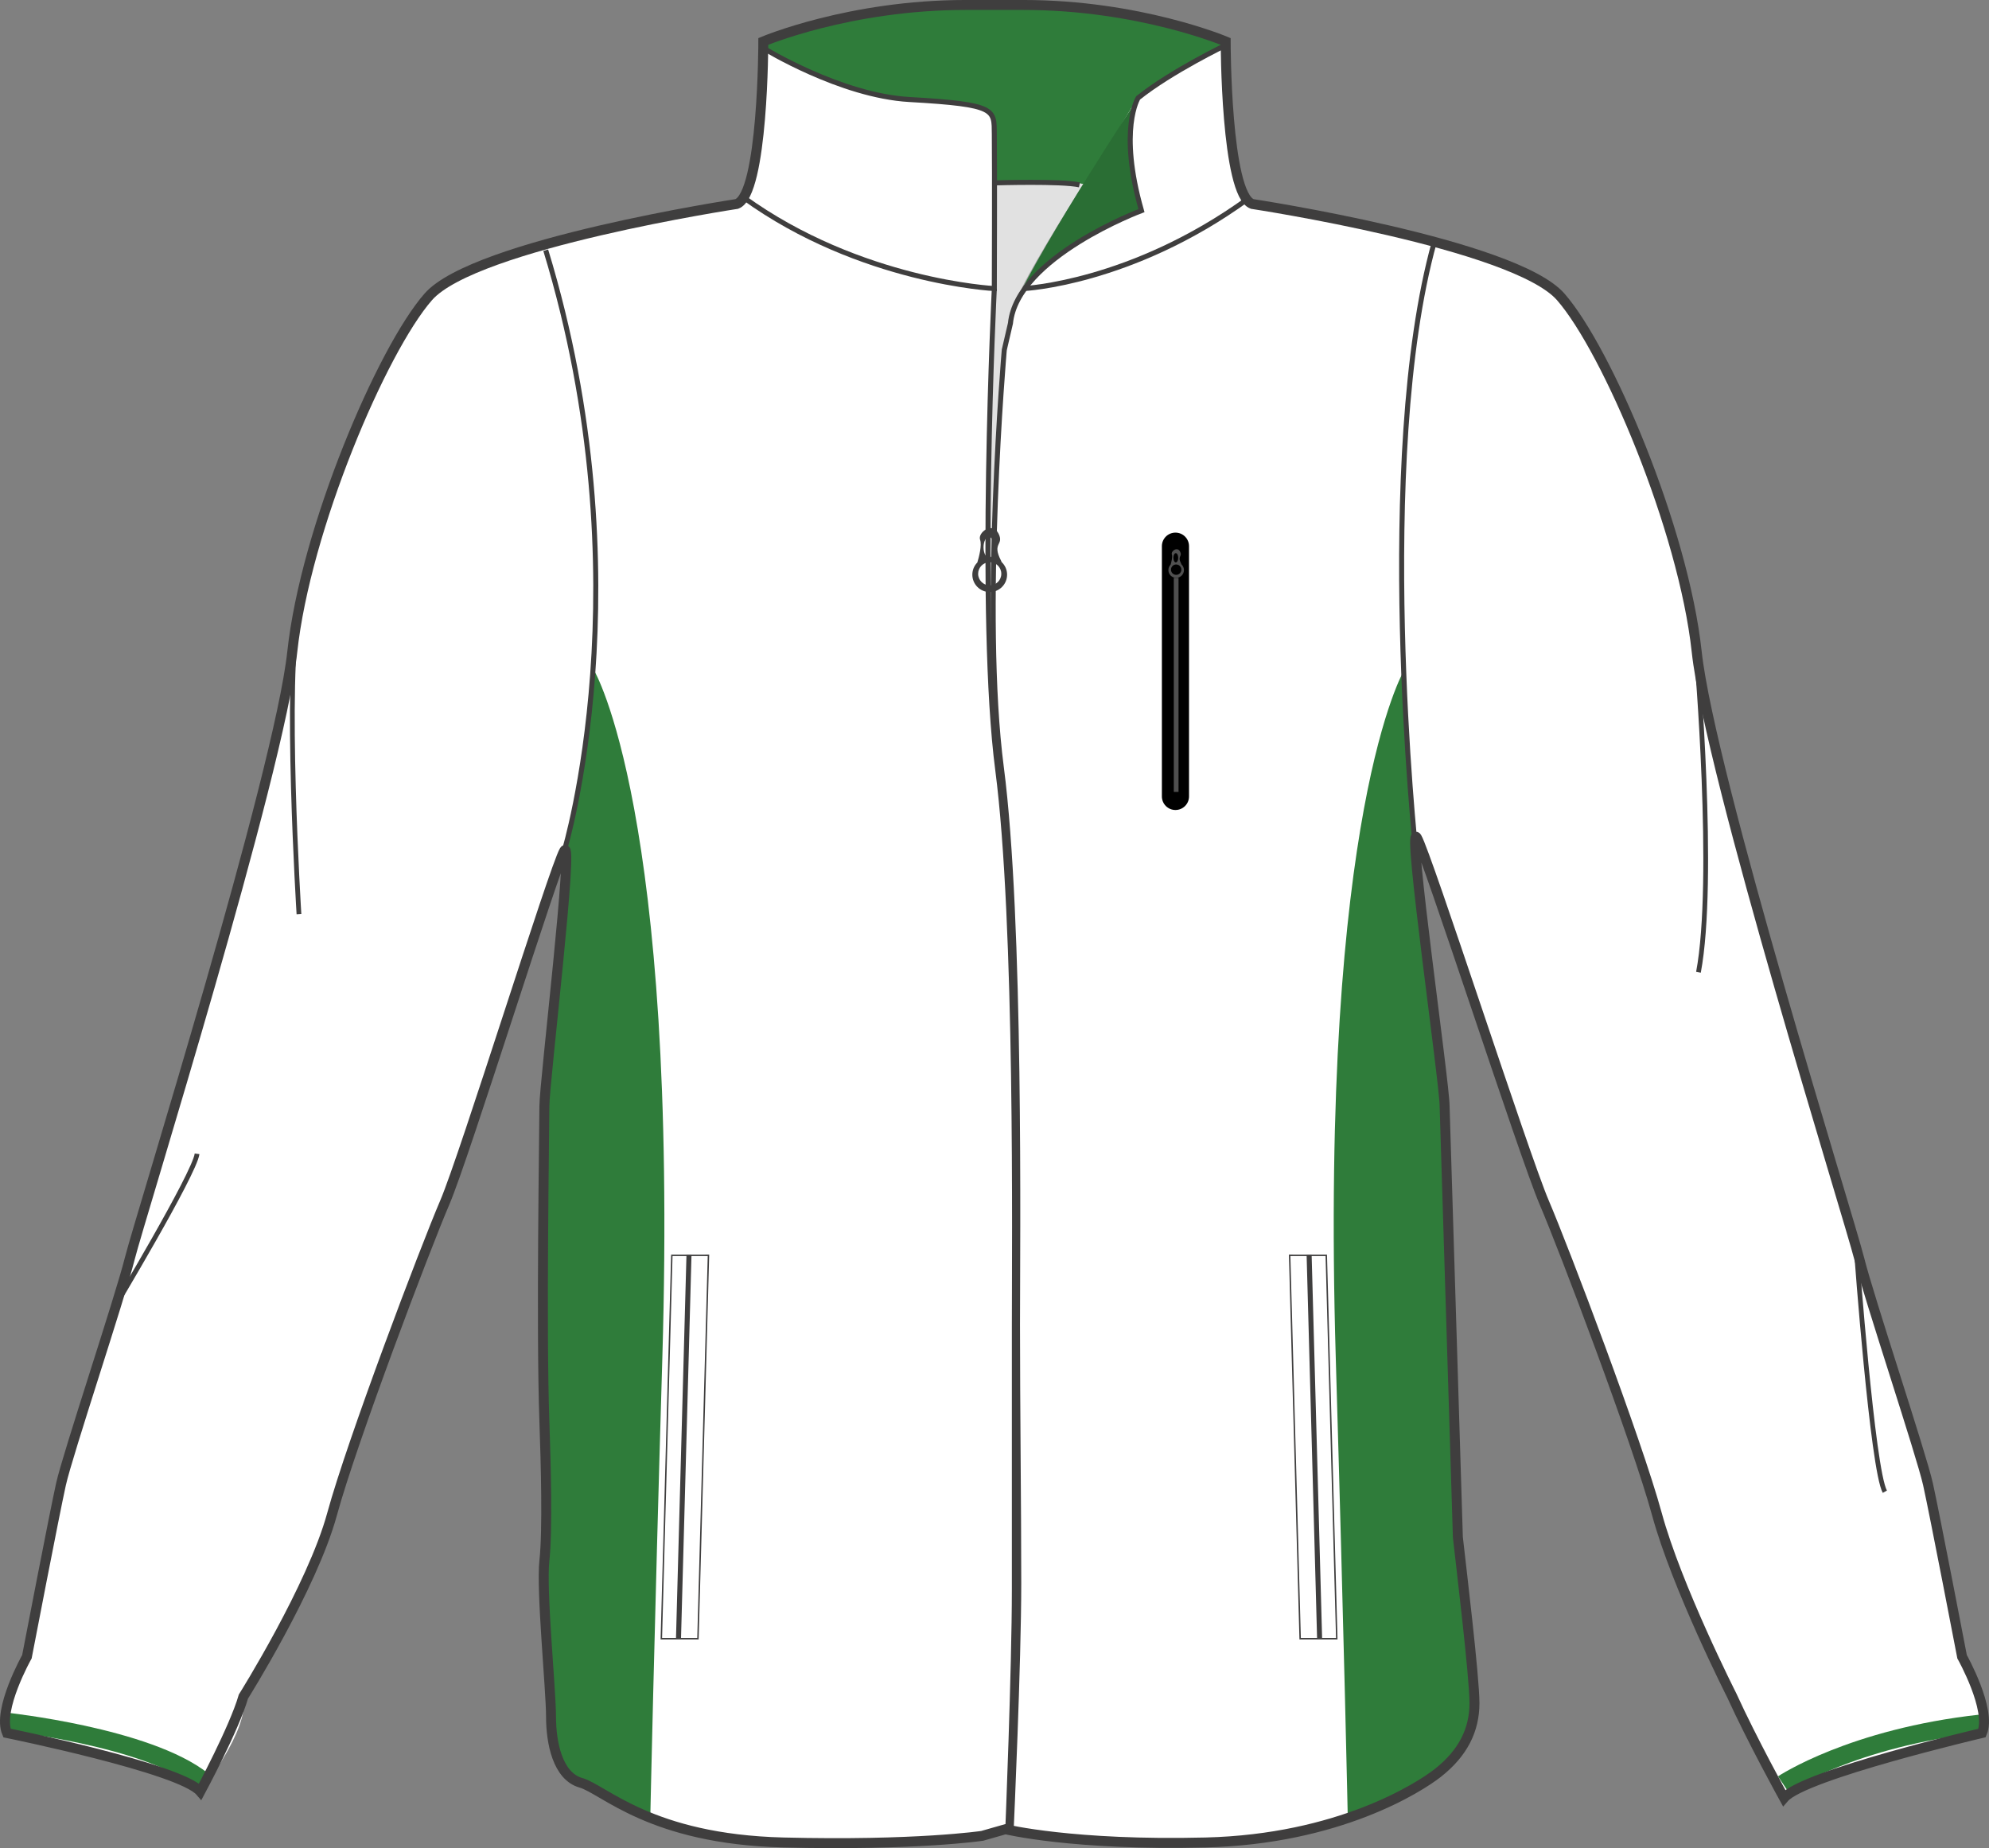 <?xml version="1.0" encoding="utf-8"?>
<!-- Generator: Adobe Illustrator 16.0.4, SVG Export Plug-In . SVG Version: 6.00 Build 0)  -->
<!DOCTYPE svg PUBLIC "-//W3C//DTD SVG 1.1//EN" "http://www.w3.org/Graphics/SVG/1.1/DTD/svg11.dtd">
<svg version="1.1" id="Layer_7" xmlns="http://www.w3.org/2000/svg" xmlns:xlink="http://www.w3.org/1999/xlink" x="0px" y="0px"
	 width="865.474px" height="804.254px" viewBox="0 0 865.474 804.254" enable-background="new 0 0 865.474 804.254"
	 xml:space="preserve">
<rect x="0" y="0" width="865.474" height="804.254" fill="#808080" stroke="none"/>
<g id="primary">
	<path fill="#FFFFFF" d="M628.595,481.366c0-10.106-16.435-124.13-12.104-116.912c4.328,7.219,46.748,138.56,55.407,158.772
		c8.661,20.204,40.412,103.924,49.074,135.674c8.656,31.756,35.203,82.399,35.203,82.399c1.747,13.994,20.116,41.109,20.116,41.109
		c8.657-10.109,86.133-28.245,86.133-28.245c4.329-10.103-8.661-33.195-8.661-33.195s-11.938-62.068-14.828-75.059
		c-2.888-12.991-25.585-80.828-29.916-98.149c-4.331-17.318-64.955-210.73-70.729-264.137
		c-5.771-53.405-38.97-131.349-59.179-154.442c-20.207-23.092-134.234-40.416-134.234-40.416
		c-11.55-4.329-11.55-70.725-11.55-70.725s-37.52-15.877-88.039-15.877h-25.104c-50.521,0-88.042,15.877-88.042,15.877
		s0.002,66.396-11.55,70.725c0,0-114.02,17.324-134.234,40.416c-20.206,23.093-53.405,101.037-59.176,154.442
		c-5.776,53.406-66.398,246.818-70.729,264.137c-4.331,17.321-27.031,85.158-29.919,98.149
		c-2.888,12.99-14.827,75.059-14.827,75.059s-12.99,23.093-8.659,33.195c0,0,75.446,15.353,84.105,25.462
		c0,0,21.652-26.899,18.769-41.34c0,0,29.916-47.63,38.575-79.386c8.659-31.75,40.415-115.47,49.074-135.674
		c8.659-20.213,47.638-145.786,51.968-153.001c4.331-7.213-8.666,101.034-8.666,111.141c0,10.104-1.436,96.707,0,137.124
		c0.65,18.242,1.45,47.633,0.007,60.624c-1.442,12.987,2.889,56.286,2.889,67.833c0,11.55,2.88,25.983,12.987,28.871
		s30.311,24.534,88.042,25.975c57.736,1.448,86.607-2.883,86.607-2.883l10.102-2.886c0,0,29.432,7.217,87.163,5.769
		c57.736-1.44,92.788-23.804,101.034-30.309c10.986-8.661,15.881-18.758,15.881-30.311c0-11.545-5.771-59.178-7.219-72.168
		L628.595,481.366z"/>
</g>
<g id="Layer_1">
	<path fill="#3F3E3E" d="M493.979,45.463c0,0-48.547,72.82-52.483,87.253c0,0,10.497-24.273,55.107-41.331
		c0,0-10.497-27.553-1.641-48.219"/>
</g>
<g id="secondary">
	<path fill="#2F7C3A" d="M333.25,17.036c0,0,42.86-16.183,101.03-14.871c58.169,1.312,98.843,16.62,98.843,16.62
		s-34.224,19.462-38.16,24.382c-3.936,4.92-12.574,21.103-22.633,37.285c0,0-5.686-3.062-38.706-0.875l-0.984-25.914
		c0,0-0.328-7.544-9.513-7.872c-9.185-0.328-39.034-2.952-42.642-3.937c-3.608-0.984-45.267-17.057-47.563-20.665
		C330.626,17.582,333.25,17.036,333.25,17.036z"/>
	<path fill="#2F7C3A" d="M586.48,792.032c0,0-1.638-78.463-5.249-201.184c-6.998-237.924,29.74-299.152,29.74-299.152
		s1.753,52.483,5.25,76.975c0,0,2.622,30.616,4.372,47.234c1.75,16.619,6.125,49.857,6.999,76.975
		c0.874,27.116,6.122,132.082,6.122,132.082s-0.871,41.985,0.876,51.607c1.748,9.623,9.623,70.853,2.624,82.226
		C630.217,770.168,606.597,785.907,586.48,792.032z"/>
	<path fill="#2F7C3A" d="M282.956,791.158c0,0,1.638-77.589,5.248-200.31c6.999-237.924-29.739-299.152-29.739-299.152
		s-8.75,74.351-13.123,81.348c0,0-2.624,72.602-7.873,99.718c0,0-0.875,140.83,0,171.444c0.875,30.615-0.873,55.98-0.873,55.98
		s2.624,55.984,4.373,61.232s11.371,14.868,16.619,17.492C262.837,781.535,282.956,791.158,282.956,791.158z"/>
	<path fill="none" stroke="#2F7C3A" stroke-width="7.872" stroke-miterlimit="10" d="M775.856,776.287
		c0,0,30.178-20.119,86.158-26.241"/>
	<path fill="none" stroke="#2F7C3A" stroke-width="7.872" stroke-miterlimit="10" d="M2.171,749.172
		c0,0,62.104,6.561,86.159,25.804"/>
</g>
<g id="Layer_3">
	<path opacity="0.65" fill="#D1D1D1" d="M433.624,79.577c0,0,49.858-1.312,61.011,3.937l1.969,7.872
		c0,0-52.155,19.353-57.075,50.187c-4.921,30.833-6.561,89.549-6.561,89.549l-2.296,31.49l-0.984-55.763l3.28-81.349L433.624,79.577
		z"/>
</g>
<g id="secondary_1_">
	<path fill="#2A6E34" d="M495.242,42.582c0,0-40.843,61.925-53.527,89.479c0,0,5.315-21.809,54.968-40.404c1.889-0.708,0,0,0,0
		S486.228,58.069,495.242,42.582"/>
</g>
<g id="Layer_2">
	<path fill="none" stroke="#3F3E3E" stroke-width="4.33" stroke-miterlimit="10" d="M628.595,481.366
		c0-10.106-16.435-124.13-12.104-116.912c4.328,7.219,46.748,138.56,55.407,158.772c8.661,20.204,40.412,103.924,49.074,135.674
		c8.656,31.756,32.579,78.898,32.579,78.898c8.746,19.245,22.74,44.61,22.74,44.61c8.657-10.109,86.133-28.245,86.133-28.245
		c4.329-10.103-8.661-33.195-8.661-33.195s-11.938-62.068-14.828-75.059c-2.888-12.991-25.585-80.828-29.916-98.149
		c-4.331-17.318-64.955-210.73-70.729-264.137c-5.771-53.405-38.97-131.349-59.179-154.442
		c-20.207-23.092-134.234-40.416-134.234-40.416c-11.55-4.329-11.55-70.725-11.55-70.725s-37.52-15.877-88.039-15.877h-25.104
		c-50.521,0-88.042,15.877-88.042,15.877s0.002,66.396-11.55,70.725c0,0-114.02,17.324-134.234,40.416
		c-20.206,23.093-53.405,101.037-59.176,154.442c-5.776,53.406-66.398,246.818-70.729,264.137
		c-4.331,17.321-27.031,85.158-29.919,98.149c-2.888,12.99-14.827,75.059-14.827,75.059s-12.99,23.093-8.659,33.195
		c0,0,75.446,15.353,84.105,25.462c0,0,14.734-27.395,18.769-41.34c0,0,29.916-47.63,38.575-79.386
		c8.659-31.75,40.415-115.47,49.074-135.674c8.659-20.213,47.638-145.786,51.968-153.001c4.331-7.213-8.666,101.034-8.666,111.141
		c0,10.104-1.436,96.707,0,137.124c0.65,18.242,1.45,47.633,0.007,60.624c-1.442,12.987,2.889,56.286,2.889,67.833
		c0,11.55,2.88,25.983,12.987,28.871s30.311,24.534,88.042,25.975c57.736,1.448,86.607-2.883,86.607-2.883l10.102-2.886
		c0,0,29.432,7.217,87.163,5.769c57.736-1.44,92.788-23.804,101.034-30.309c10.986-8.661,15.881-18.758,15.881-30.311
		c0-11.545-5.771-59.178-7.219-72.168L628.595,481.366z"/>
	<path fill="none" stroke="#3F3E3E" stroke-width="2.186" stroke-miterlimit="10" d="M445.45,125.573c0,0,46.633-2.163,97.47-38.97
		"/>
	<path fill="none" stroke="#3F3E3E" stroke-width="2.186" stroke-miterlimit="10" d="M432.66,125.573
		c0,0-7.154,143.157,1.504,209.552c8.659,66.396,7.22,206.403,7.22,242.487c0,36.087,0,79.387,0,114.028
		c0,34.644-2.891,105.368-2.891,105.368"/>
	<path fill="none" stroke="#3F3E3E" stroke-width="2.186" stroke-miterlimit="10" d="M533.675,19.486c0,0-24,11.548-38.433,23.096
		c0,0-8.656,13.71,1.44,49.075c0,0-54.12,20.208-57.011,49.073l-2.681,11.547c0,0-9.943,115.289-1.284,181.685
		c8.659,66.398,7.035,206.398,7.035,242.489c0,36.086,0.543,77.941,0.543,112.581c0,34.642-3.247,106.088-3.247,106.088"/>
	<g>
		
			<line fill="none" stroke="#3F3E3E" stroke-width="2.186" stroke-miterlimit="10" x1="569.639" y1="546.076" x2="574.195" y2="712.834"/>
		<polygon fill="none" stroke="#3F3E3E" stroke-width="0.628" stroke-miterlimit="10" points="565.733,713.113 581.67,713.124 
			577.104,546.297 561.164,546.289 		"/>
	</g>
	<g>
		
			<line fill="none" stroke="#3F3E3E" stroke-width="2.186" stroke-miterlimit="10" x1="299.798" y1="546.076" x2="295.241" y2="712.834"/>
		<polygon fill="none" stroke="#3F3E3E" stroke-width="0.628" stroke-miterlimit="10" points="303.703,713.113 287.766,713.124 
			292.333,546.297 308.272,546.289 		"/>
	</g>
	<g>
		<path fill="#3F3E3E" d="M435.848,244.607c-0.089-0.21-0.142-0.392-0.264-0.625c-4.18-8.023,1.515-6.625-1.138-11.856
			c-2.657-5.229-9.11-0.35-7.973,2.79c0.856,2.361-0.486,7.475-1.204,9.865c-1.344,1.365-2.178,3.234-2.178,5.301
			c0,4.179,3.388,7.562,7.564,7.562s7.562-3.384,7.562-7.562C438.219,247.921,437.301,245.985,435.848,244.607z M430.295,233.649
			c1.284,0,2.329,2.02,2.329,4.509c0,2.492-1.045,4.506-2.329,4.506c-1.286,0-2.329-2.014-2.329-4.506
			C427.966,235.669,429.009,233.649,430.295,233.649z M430.656,254.732c-2.783,0-5.041-2.256-5.041-5.037
			c0-2.787,2.258-5.043,5.041-5.043s5.041,2.256,5.041,5.043C435.697,252.476,433.439,254.732,430.656,254.732z"/>
	</g>
	<path fill="none" stroke="#3F3E3E" stroke-width="2.186" stroke-miterlimit="10" d="M332.146,20.929
		c0,0,33.556,20.671,63.549,22.372c38.148,2.163,36.837,4.35,36.966,15.157c0.184,15.329,0,67.116,0,67.116
		s-58.341-2.886-109.174-39.691"/>
	<path fill="none" stroke="#3F3E3E" stroke-width="2.186" stroke-miterlimit="10" d="M245.541,370.226
		c0,0,35.663-117.891-8.073-261.343"/>
	<path fill="none" stroke="#3F3E3E" stroke-width="2.186" stroke-miterlimit="10" d="M616.01,370.226
		c0,0-18.159-170.374,8.082-264.843"/>
	<path fill="none" stroke="#3F3E3E" stroke-width="2.066" stroke-miterlimit="10" d="M130.088,265.893
		c-6.49,28.117,0,131.938,0,131.938"/>
	<path fill="none" stroke="#3F3E3E" stroke-width="2.066" stroke-miterlimit="10" d="M48.98,570.243
		c0,0,35.688-59.48,36.769-68.133"/>
	<path fill="none" stroke="#3F3E3E" stroke-width="2.066" stroke-miterlimit="10" d="M738.209,285.231
		c0,0,8.405,97.871,0.838,137.886"/>
	<path fill="none" stroke="#3F3E3E" stroke-width="2.066" stroke-miterlimit="10" d="M807.846,545.305
		c0,0,6.901,94.104,12.309,103.839"/>
	<path fill="none" stroke="#3F3E3E" stroke-width="2.186" stroke-miterlimit="10" d="M433.406,79.577c0,0,28.427-0.874,36.3,0.875"
		/>
	<g>
		<path d="M517.379,346.584c0,3.261-2.643,5.904-5.904,5.904l0,0c-3.263,0-5.904-2.644-5.904-5.904V237.682
			c0-3.261,2.642-5.904,5.904-5.904l0,0c3.262,0,5.904,2.644,5.904,5.904V346.584z"/>
		<g>
			<path fill="#505050" d="M514.111,245.625c-0.041-0.095-0.066-0.175-0.118-0.28c-1.87-3.59,0.677-2.965-0.513-5.306
				c-1.188-2.341-4.074-0.156-3.566,1.248c0.384,1.057-0.216,3.346-0.539,4.416c-0.602,0.611-0.974,1.448-0.974,2.372
				c0,1.871,1.515,3.385,3.383,3.385c1.871,0,3.388-1.515,3.388-3.385C515.172,247.107,514.76,246.241,514.111,245.625z
				 M511.625,240.72c0.574,0,1.041,0.903,1.041,2.018s-0.467,2.017-1.041,2.017c-0.576,0-1.043-0.902-1.043-2.017
				S511.049,240.72,511.625,240.72z M511.784,250.155c-1.245,0-2.255-1.009-2.255-2.253c0-1.248,1.01-2.258,2.255-2.258
				c1.248,0,2.258,1.01,2.258,2.258C514.042,249.146,513.032,250.155,511.784,250.155z"/>
		</g>
		<rect x="510.752" y="251.458" fill="#505050" width="2.065" height="93.157"/>
	</g>
</g>
</svg>
